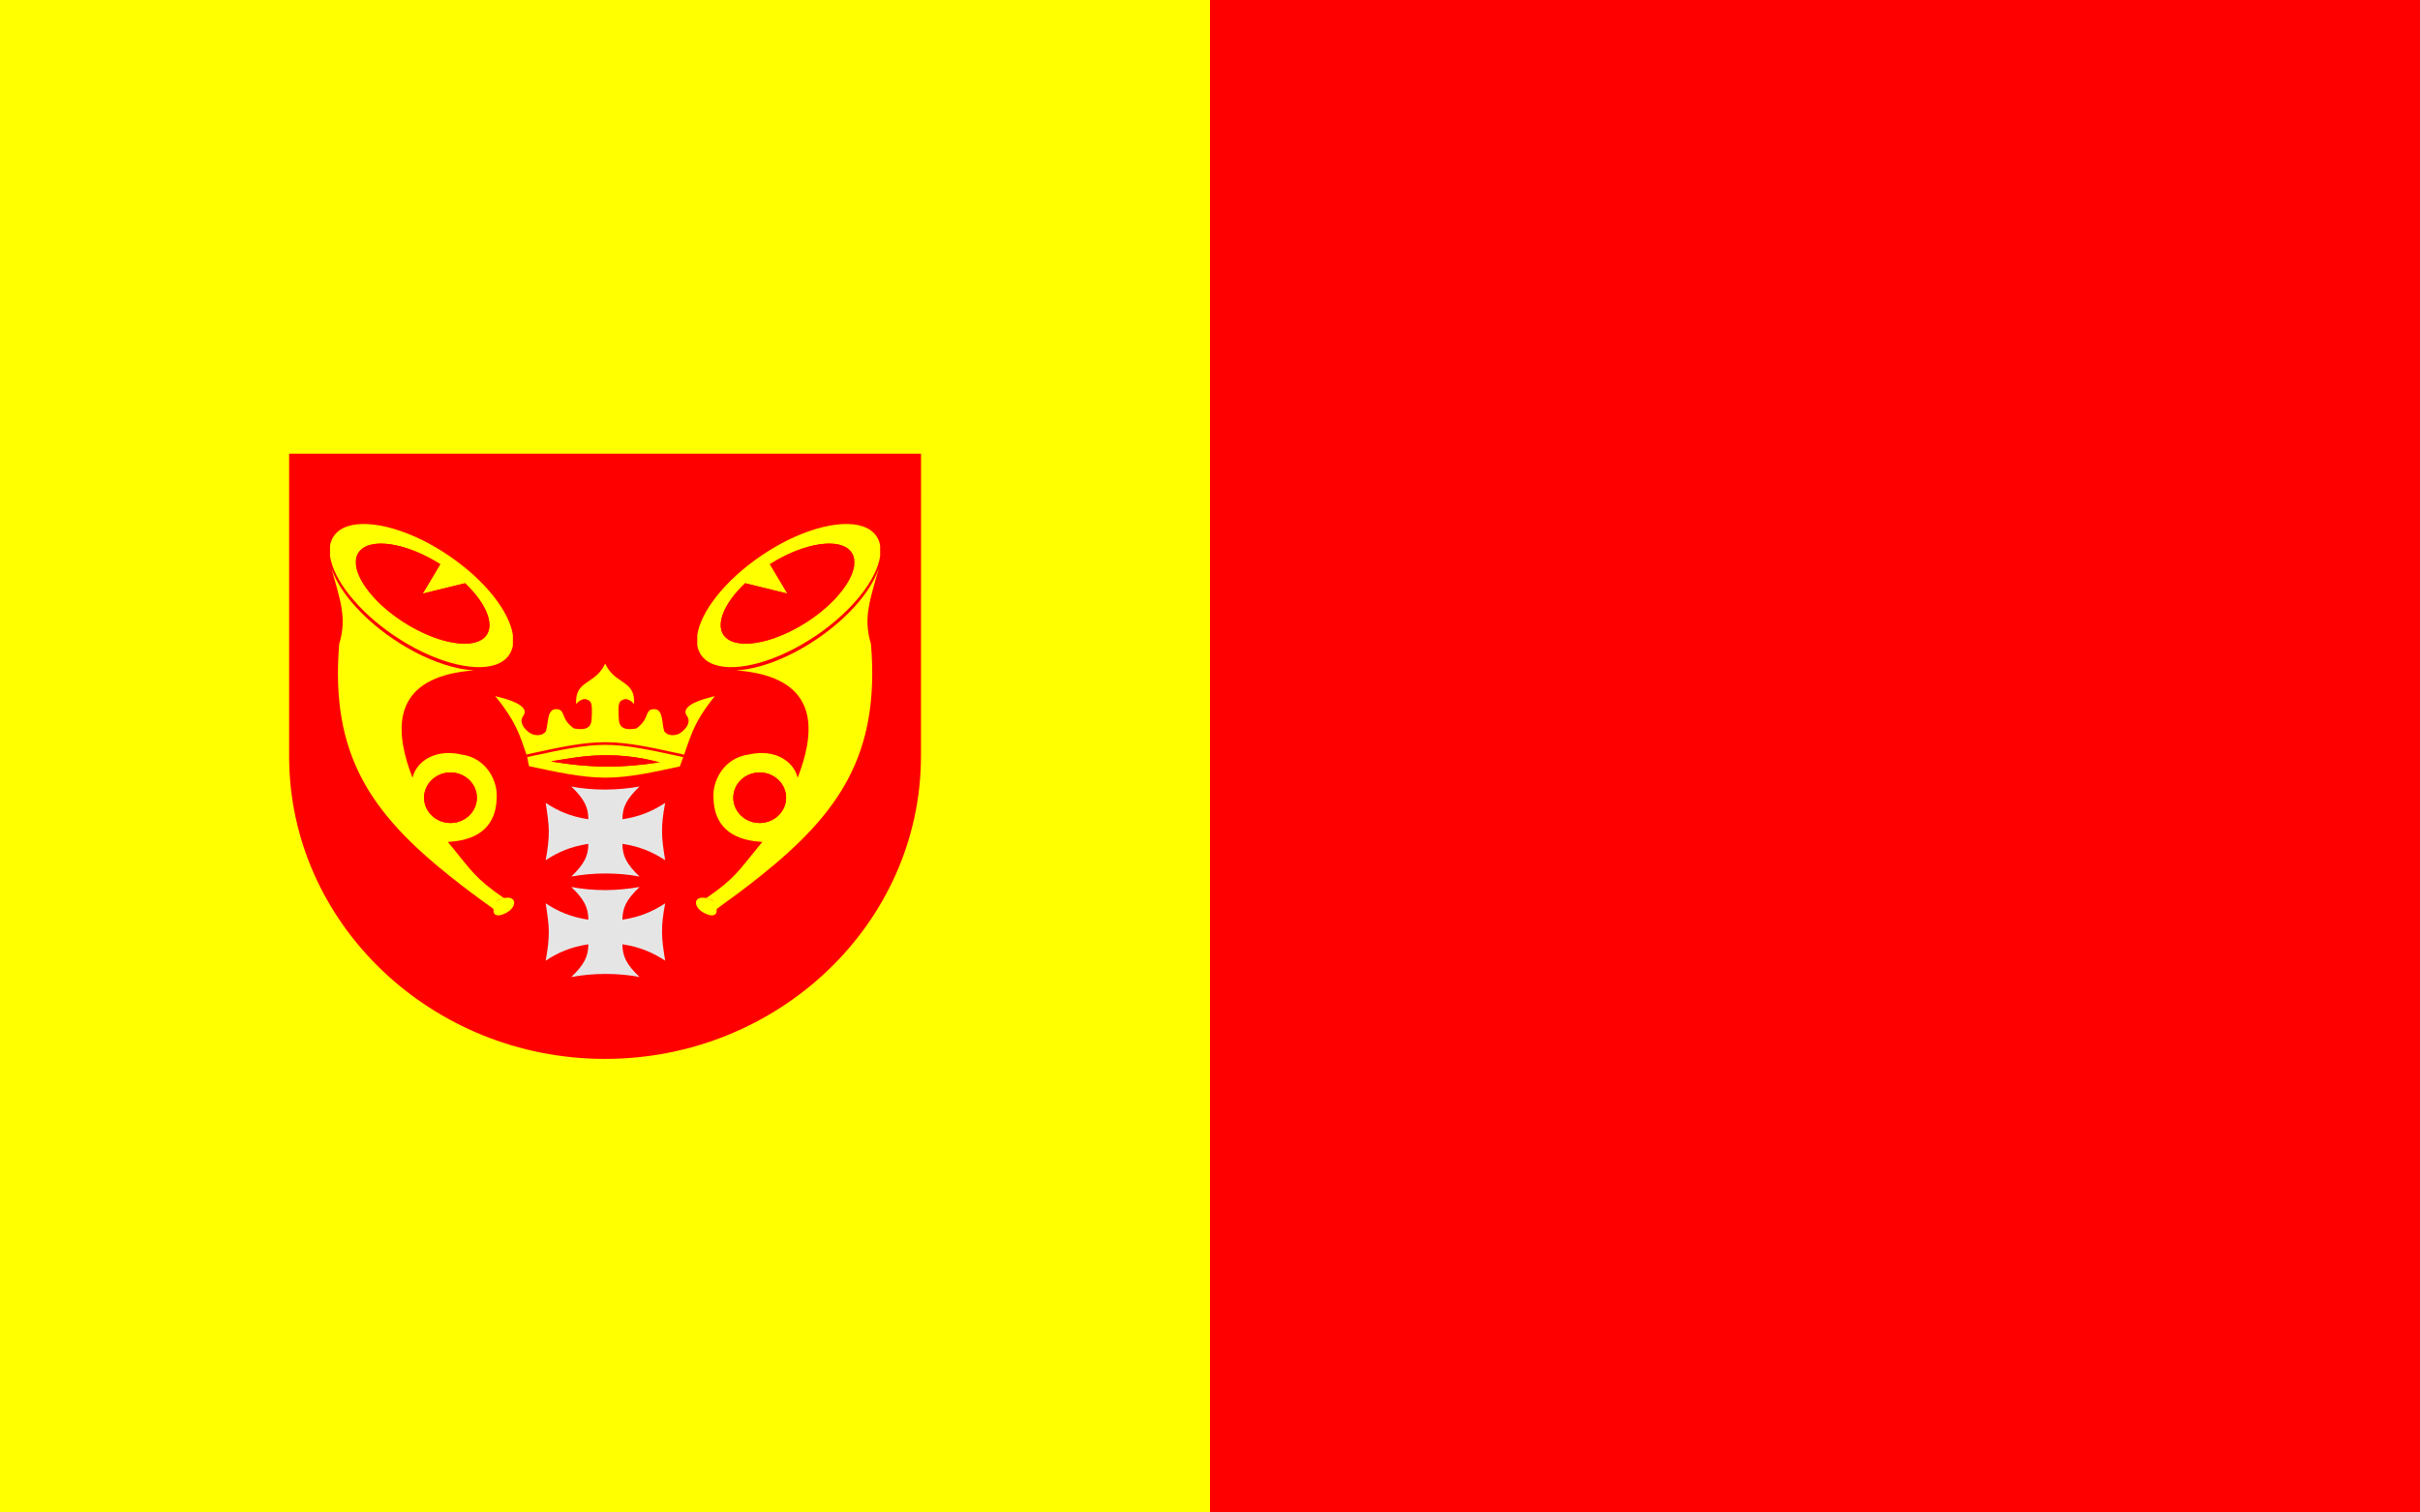 <?xml version="1.0" encoding="UTF-8" standalone="no"?>
<!-- Created with Inkscape (http://www.inkscape.org/) -->
<svg
   xmlns:svg="http://www.w3.org/2000/svg"
   xmlns="http://www.w3.org/2000/svg"
   version="1.0"
   width="1600"
   height="1000"
   id="svg2">
  <rect width="100%" height="100%" fill="#333333" stroke="none"/>
  <defs
     id="defs4">
    <marker
       markerUnits="strokeWidth"
       refX="0"
       refY="5"
       markerWidth="4"
       markerHeight="3"
       orient="auto"
       viewBox="0 0 10 10"
       id="ArrowEnd">
      <path
         d="M 0,0 L 10,5 L 0,10 L 0,0 z "
         id="path7" />
    </marker>
    <marker
       markerUnits="strokeWidth"
       refX="10"
       refY="5"
       markerWidth="4"
       markerHeight="3"
       orient="auto"
       viewBox="0 0 10 10"
       id="ArrowStart">
      <path
         d="M 10,0 L 0,5 L 10,10 L 10,0 z "
         id="path10" />
    </marker>
  </defs>
  <rect
     width="800"
     height="1000"
     x="0"
     y="0"
     style="opacity:1;fill:#ffff00;fill-opacity:1;stroke:none;stroke-width:4;stroke-linecap:round;stroke-miterlimit:4;stroke-dasharray:none;stroke-dashoffset:0;stroke-opacity:1"
     id="rect2215" />
  <g
     id="g12" />
  <g
     transform="matrix(0.702,0,0,0.702,191.157,300)"
     id="g16">
    <path
       d="M 595.08,284.976 C 594.936,441.936 461.232,569.952 297.504,569.952 C 133.704,569.952 0,441.936 0,284.976 L 0,0 L 595.152,0 L 595.08,284.976 z "
       style="fill:#ff0000;fill-rule:evenodd;stroke:none"
       id="path18" />
    <g
       id="g20">
      <g
         id="g22">
        <path
           d="M 330.048,492.84 C 309.456,488.88 286.344,489.024 265.752,492.84 C 277.776,481.248 281.808,473.544 281.808,462.024 C 265.392,464.472 253.224,469.8 241.632,477.432 C 243.72,465.912 244.584,458.064 244.584,450.288 C 244.512,442.512 243.36,434.736 241.632,423.432 C 253.224,431.064 265.392,436.392 281.808,438.84 C 281.808,427.32 277.776,419.616 265.752,408.024 C 275.76,409.968 286.848,410.976 297.864,410.976 C 308.16,410.976 320.544,409.752 330.048,408.024 C 317.952,419.616 313.92,427.32 313.92,438.84 C 330.336,436.392 342.504,431.064 354.168,423.432 C 352.008,434.952 351.144,442.8 351.216,450.576 C 351.216,458.352 352.368,466.128 354.168,477.432 C 342.504,469.8 330.336,464.472 313.92,462.024 C 313.92,473.544 317.952,481.248 330.048,492.84 z "
           style="fill:#e5e5e5;fill-rule:evenodd;stroke:none"
           id="path24" />
        <path
           d="M 330.048,398.232 C 309.456,394.272 286.344,394.416 265.752,398.232 C 277.776,386.64 281.808,378.936 281.808,367.416 C 265.392,369.864 253.224,375.192 241.632,382.824 C 243.72,371.304 244.584,363.456 244.584,355.68 C 244.512,347.904 243.36,340.128 241.632,328.824 C 253.224,336.456 265.392,341.784 281.808,344.232 C 281.808,332.712 277.776,325.008 265.752,313.416 C 275.76,315.36 286.848,316.296 297.864,316.296 C 308.16,316.296 320.544,315.144 330.048,313.416 C 317.952,325.008 313.92,332.712 313.92,344.232 C 330.336,341.784 342.504,336.456 354.168,328.824 C 352.008,340.344 351.144,348.12 351.216,355.968 C 351.216,363.744 352.368,371.52 354.168,382.824 C 342.504,375.192 330.336,369.864 313.92,367.416 C 313.92,378.936 317.952,386.64 330.048,398.232 z "
           style="fill:#e5e5e5;fill-rule:evenodd;stroke:none"
           id="path26" />
        <path
           d="M 348.84,290.664 C 344.952,291.384 352.728,290.016 348.84,290.592 C 330.768,293.4 314.352,294.768 297.648,294.624 L 297.648,305.064 C 297.72,305.064 297.792,305.064 297.792,305.064 C 320.904,305.064 344.16,299.592 367.992,294.48 C 378.144,267.768 378.864,255.6 400.968,228.24 C 401.112,228.672 365.472,235.008 374.904,247.248 C 379.872,254.376 369.864,263.664 364.608,264.672 C 362.016,265.176 356.904,265.896 353.304,261.504 C 350.784,253.584 352.584,240.192 343.512,240.552 C 334.368,240.84 340.056,249.624 326.952,258.768 C 317.52,260.424 310.824,259.056 310.536,249.984 C 309.528,234 310.536,232.632 316.656,230.976 C 321.912,231.408 324.792,235.8 324.792,235.8 C 325.656,223.056 320.256,219.096 313.92,214.704 C 305.496,209.16 301.68,205.704 297.648,197.64 C 297.648,197.712 297.648,197.712 297.648,197.712 L 297.648,271.656 C 297.648,271.656 297.648,271.656 297.72,271.656 C 318.312,271.656 341.064,276.624 362.52,281.304 C 366.048,282.024 369.504,282.816 372.24,283.392 L 371.088,285.696 C 367.416,284.976 364.392,284.328 361.368,283.608 C 340.128,279 317.808,274.176 297.72,274.176 C 297.648,274.176 297.648,274.176 297.648,274.176 L 297.648,283.968 C 312.552,283.896 329.688,285.48 348.84,290.664 z M 297.648,294.624 C 281.52,294.48 265.104,292.896 246.672,289.8 C 241.992,289.008 251.64,290.664 246.744,289.728 C 259.128,287.784 276.192,284.112 297.648,283.968 L 297.648,274.176 C 277.56,274.176 255.24,279 234,283.608 C 231.048,284.256 228.096,284.904 224.424,285.624 L 223.272,283.32 C 225.936,282.744 229.32,282.024 232.776,281.232 C 254.376,276.552 276.984,271.656 297.648,271.656 L 297.648,197.712 C 293.616,205.776 289.728,209.16 281.376,214.704 C 274.896,219.096 269.64,223.056 270.36,235.8 C 270.36,235.8 273.384,231.408 278.64,230.976 C 284.904,232.632 285.768,234 284.904,249.984 C 284.472,259.056 277.92,260.424 268.344,258.768 C 255.096,249.624 260.784,240.84 251.784,240.552 C 242.64,240.192 244.368,253.584 241.848,261.504 C 238.248,265.896 233.136,265.176 230.688,264.672 C 225.288,263.664 215.28,254.376 220.248,247.248 C 229.824,235.008 194.04,228.672 194.184,228.24 C 213.264,251.928 216.72,263.376 223.704,283.752 C 224.856,287.136 224.856,290.376 226.008,294.264 C 250.056,299.304 274.392,304.992 297.648,305.064 L 297.648,294.624 z "
           style="fill:#ffff00;fill-rule:evenodd;stroke:none"
           id="path28" />
      </g>
      <g
         id="g30">
        <g
           id="g32">
          <path
             d="M 469.224,186.84 C 478.296,182.52 487.512,177.192 496.584,171.072 C 530.64,147.888 553.464,118.368 556.632,96.408 L 556.632,86.616 C 556.128,83.232 554.904,80.208 553.032,77.472 C 541.296,60.552 506.448,63.144 469.224,81.576 L 469.224,94.968 C 496.08,82.368 520.992,80.928 529.416,92.592 C 539.856,106.992 521.352,136.368 488.304,157.968 C 481.968,162.072 475.56,165.6 469.224,168.552 L 469.224,186.84 L 469.224,186.84 z M 469.224,131.688 L 469.224,131.544 L 469.368,131.76 L 469.224,131.688 z M 444.528,96.12 C 410.4,119.304 387.648,148.752 384.408,170.712 L 384.408,180.576 C 384.984,183.888 386.208,186.984 388.08,189.648 C 399.528,206.208 433.008,204.12 469.224,186.84 L 469.224,168.552 C 442.584,181.008 417.744,182.592 409.32,170.928 C 401.688,160.272 409.824,140.544 429.48,121.968 L 469.224,131.688 L 469.224,131.544 L 452.808,104.04 C 458.28,100.584 463.824,97.56 469.224,94.968 L 469.224,81.576 C 461.088,85.68 452.736,90.504 444.528,96.12 z "
             style="fill:#ffff00;fill-rule:evenodd;stroke:none"
             id="path34" />
          <g
             id="g36">
            <path
               d="M 383.472,421.2 C 382.32,424.152 384.48,428.832 389.736,431.856 C 394.992,434.88 399.168,435.744 401.616,433.584 C 402.84,432.504 403.416,427.032 401.256,423.072 C 399.168,419.04 385.776,415.224 383.472,421.2 z "
               style="fill:#ffff00;fill-rule:evenodd;stroke:none"
               id="path38" />
            <path
               d="M 556.272,104.616 C 546.984,138.24 540.432,154.224 547.992,179.136 C 556.56,283.032 518.4,338.328 443.16,398.304 L 443.16,368.64 C 444.024,367.632 444.816,366.624 445.68,365.616 C 444.816,365.544 444.024,365.472 443.16,365.4 L 443.16,347.76 C 456.84,347.76 468.072,337.104 468.072,323.928 C 468.072,310.824 456.84,300.168 443.16,300.168 L 443.16,281.88 C 461.808,281.232 475.632,291.384 478.944,305.208 C 494.712,264.6 498.744,220.464 443.16,207.288 L 443.16,200.232 C 460.224,195.552 479.016,186.768 497.232,174.384 C 528.84,152.928 550.728,126.072 556.272,104.616 z M 443.16,398.304 C 430.632,408.312 416.952,418.464 402.336,428.976 C 401.472,426.6 401.184,424.368 399.672,421.776 C 398.16,419.112 394.56,419.472 392.616,418.68 C 420.336,399.6 423.144,392.904 443.16,368.64 L 443.16,398.304 L 443.16,398.304 z M 443.16,365.4 C 415.296,363.384 400.032,349.344 399.672,323.856 C 398.592,308.808 408.888,286.272 433.44,283.176 C 436.824,282.384 440.064,282.024 443.16,281.88 L 443.16,300.168 C 443.16,300.168 443.16,300.168 443.16,300.168 C 429.48,300.168 418.32,310.824 418.32,323.928 C 418.32,337.104 429.48,347.76 443.16,347.76 C 443.16,347.76 443.16,347.76 443.16,347.76 L 443.16,365.4 L 443.16,365.4 z M 443.16,207.288 C 436.68,205.776 429.336,204.624 421.056,204.048 C 427.896,203.688 435.384,202.392 443.16,200.232 L 443.16,207.288 z "
               style="fill:#ffff00;fill-rule:evenodd;stroke:none"
               id="path40" />
          </g>
        </g>
        <g
           id="g42">
          <path
             d="M 150.624,96.12 C 184.752,119.304 207.504,148.752 210.744,170.712 L 210.744,180.576 C 210.168,183.888 208.944,186.984 207.072,189.648 C 195.624,206.208 162.144,204.12 125.928,186.84 L 125.928,168.552 C 152.568,181.008 177.408,182.592 185.832,170.928 C 193.464,160.272 185.328,140.544 165.672,121.968 L 125.928,131.688 L 125.928,131.544 L 142.344,104.04 C 136.872,100.584 131.328,97.56 125.928,94.968 L 125.928,81.576 C 134.064,85.68 142.416,90.504 150.624,96.12 z M 125.928,186.84 C 116.856,182.52 107.64,177.192 98.568,171.072 C 64.512,147.888 41.688,118.368 38.52,96.408 L 38.52,86.616 C 39.024,83.232 40.248,80.208 42.12,77.472 C 53.856,60.552 88.704,63.144 125.928,81.576 L 125.928,94.968 C 99.072,82.368 74.16,80.928 65.736,92.592 C 55.296,106.992 73.8,136.368 106.848,157.968 C 113.184,162.072 119.592,165.6 125.928,168.552 L 125.928,186.84 L 125.928,186.84 z M 125.928,131.544 L 125.784,131.76 L 125.928,131.688 L 125.928,131.544 z "
             style="fill:#ffff00;fill-rule:evenodd;stroke:none"
             id="path44" />
          <g
             id="g46">
            <path
               d="M 211.68,421.2 C 212.832,424.152 210.672,428.832 205.416,431.856 C 200.16,434.88 195.984,435.744 193.536,433.584 C 192.312,432.504 191.736,427.032 193.896,423.072 C 195.984,419.04 209.376,415.224 211.68,421.2 z "
               style="fill:#ffff00;fill-rule:evenodd;stroke:none"
               id="path48" />
            <path
               d="M 151.992,398.304 C 164.52,408.312 178.2,418.464 192.816,428.976 C 193.68,426.6 193.968,424.368 195.48,421.776 C 196.992,419.112 200.592,419.472 202.536,418.68 C 174.816,399.6 172.008,392.904 151.992,368.64 L 151.992,398.304 L 151.992,398.304 z M 151.992,365.4 C 179.856,363.384 195.12,349.344 195.48,323.856 C 196.56,308.808 186.264,286.272 161.712,283.176 C 158.328,282.384 155.088,282.024 151.992,281.88 L 151.992,300.168 C 151.992,300.168 151.992,300.168 151.992,300.168 C 165.672,300.168 176.832,310.824 176.832,323.928 C 176.832,337.104 165.672,347.76 151.992,347.76 C 151.992,347.76 151.992,347.76 151.992,347.76 L 151.992,365.4 L 151.992,365.4 z M 151.992,207.288 C 158.472,205.776 165.816,204.624 174.096,204.048 C 167.256,203.688 159.768,202.392 151.992,200.232 L 151.992,207.288 z M 38.88,104.616 C 48.168,138.24 54.72,154.224 47.16,179.136 C 38.592,283.032 76.752,338.328 151.992,398.304 L 151.992,368.64 C 151.128,367.632 150.336,366.624 149.472,365.616 C 150.336,365.544 151.128,365.472 151.992,365.4 L 151.992,347.76 C 138.312,347.76 127.08,337.104 127.08,323.928 C 127.08,310.824 138.312,300.168 151.992,300.168 L 151.992,281.88 C 133.344,281.232 119.52,291.384 116.208,305.208 C 100.44,264.6 96.408,220.464 151.992,207.288 L 151.992,200.232 C 134.928,195.552 116.136,186.768 97.92,174.384 C 66.312,152.928 44.424,126.072 38.88,104.616 z "
               style="fill:#ffff00;fill-rule:evenodd;stroke:none"
               id="path50" />
          </g>
        </g>
      </g>
    </g>
    <path
       d="M 469.368,131.76 L 429.48,121.968 C 409.824,140.544 401.688,160.272 409.32,170.928 C 419.76,185.4 455.256,179.568 488.304,157.968 C 513.144,141.768 529.704,121.104 532.08,105.768 L 532.08,98.928 C 531.648,96.552 530.784,94.464 529.416,92.592 C 519.264,78.552 485.28,83.52 452.808,104.04 L 469.368,131.76 L 469.368,131.76 z M 63.072,105.768 L 63.072,98.928 C 63.504,96.552 64.368,94.464 65.736,92.592 C 75.888,78.552 109.872,83.52 142.344,104.04 L 125.784,131.76 L 165.672,121.968 C 185.328,140.544 193.464,160.272 185.832,170.928 C 175.392,185.4 139.896,179.568 106.848,157.968 C 82.008,141.768 65.448,121.104 63.072,105.768 z "
       style="fill:#ff0000;fill-rule:evenodd;stroke:none"
       id="path52" />
    <path
       d="M 151.992,300.168 C 138.312,300.168 127.08,310.824 127.08,323.928 C 127.08,337.104 138.312,347.76 151.992,347.76 C 165.672,347.76 176.832,337.104 176.832,323.928 C 176.832,310.824 165.672,300.168 151.992,300.168 z "
       style="fill:#ff0000;fill-rule:evenodd;stroke:none"
       id="path54" />
    <path
       d="M 443.16,300.168 C 456.84,300.168 468.072,310.824 468.072,323.928 C 468.072,337.104 456.84,347.76 443.16,347.76 C 429.48,347.76 418.32,337.104 418.32,323.928 C 418.32,310.824 429.48,300.168 443.16,300.168 z "
       style="fill:#ff0000;fill-rule:evenodd;stroke:none"
       id="path56" />
    <path
       d="M 348.84,290.664 C 344.952,291.384 352.728,290.016 348.84,290.592 C 313.344,296.136 284.256,296.136 246.672,289.8 C 241.992,289.008 251.64,290.664 246.744,289.728 C 267.768,286.488 302.04,278.064 348.84,290.664 z "
       style="fill:#ff0000;fill-rule:evenodd;stroke:none"
       id="path58" />
  </g>
  <rect
     width="800"
     height="1000"
     x="800"
     y="0"
     style="opacity:1;fill:#ff0000;fill-opacity:1;stroke:none;stroke-width:4;stroke-linecap:round;stroke-miterlimit:4;stroke-dasharray:none;stroke-dashoffset:0;stroke-opacity:1"
     id="rect2213" />
</svg>
